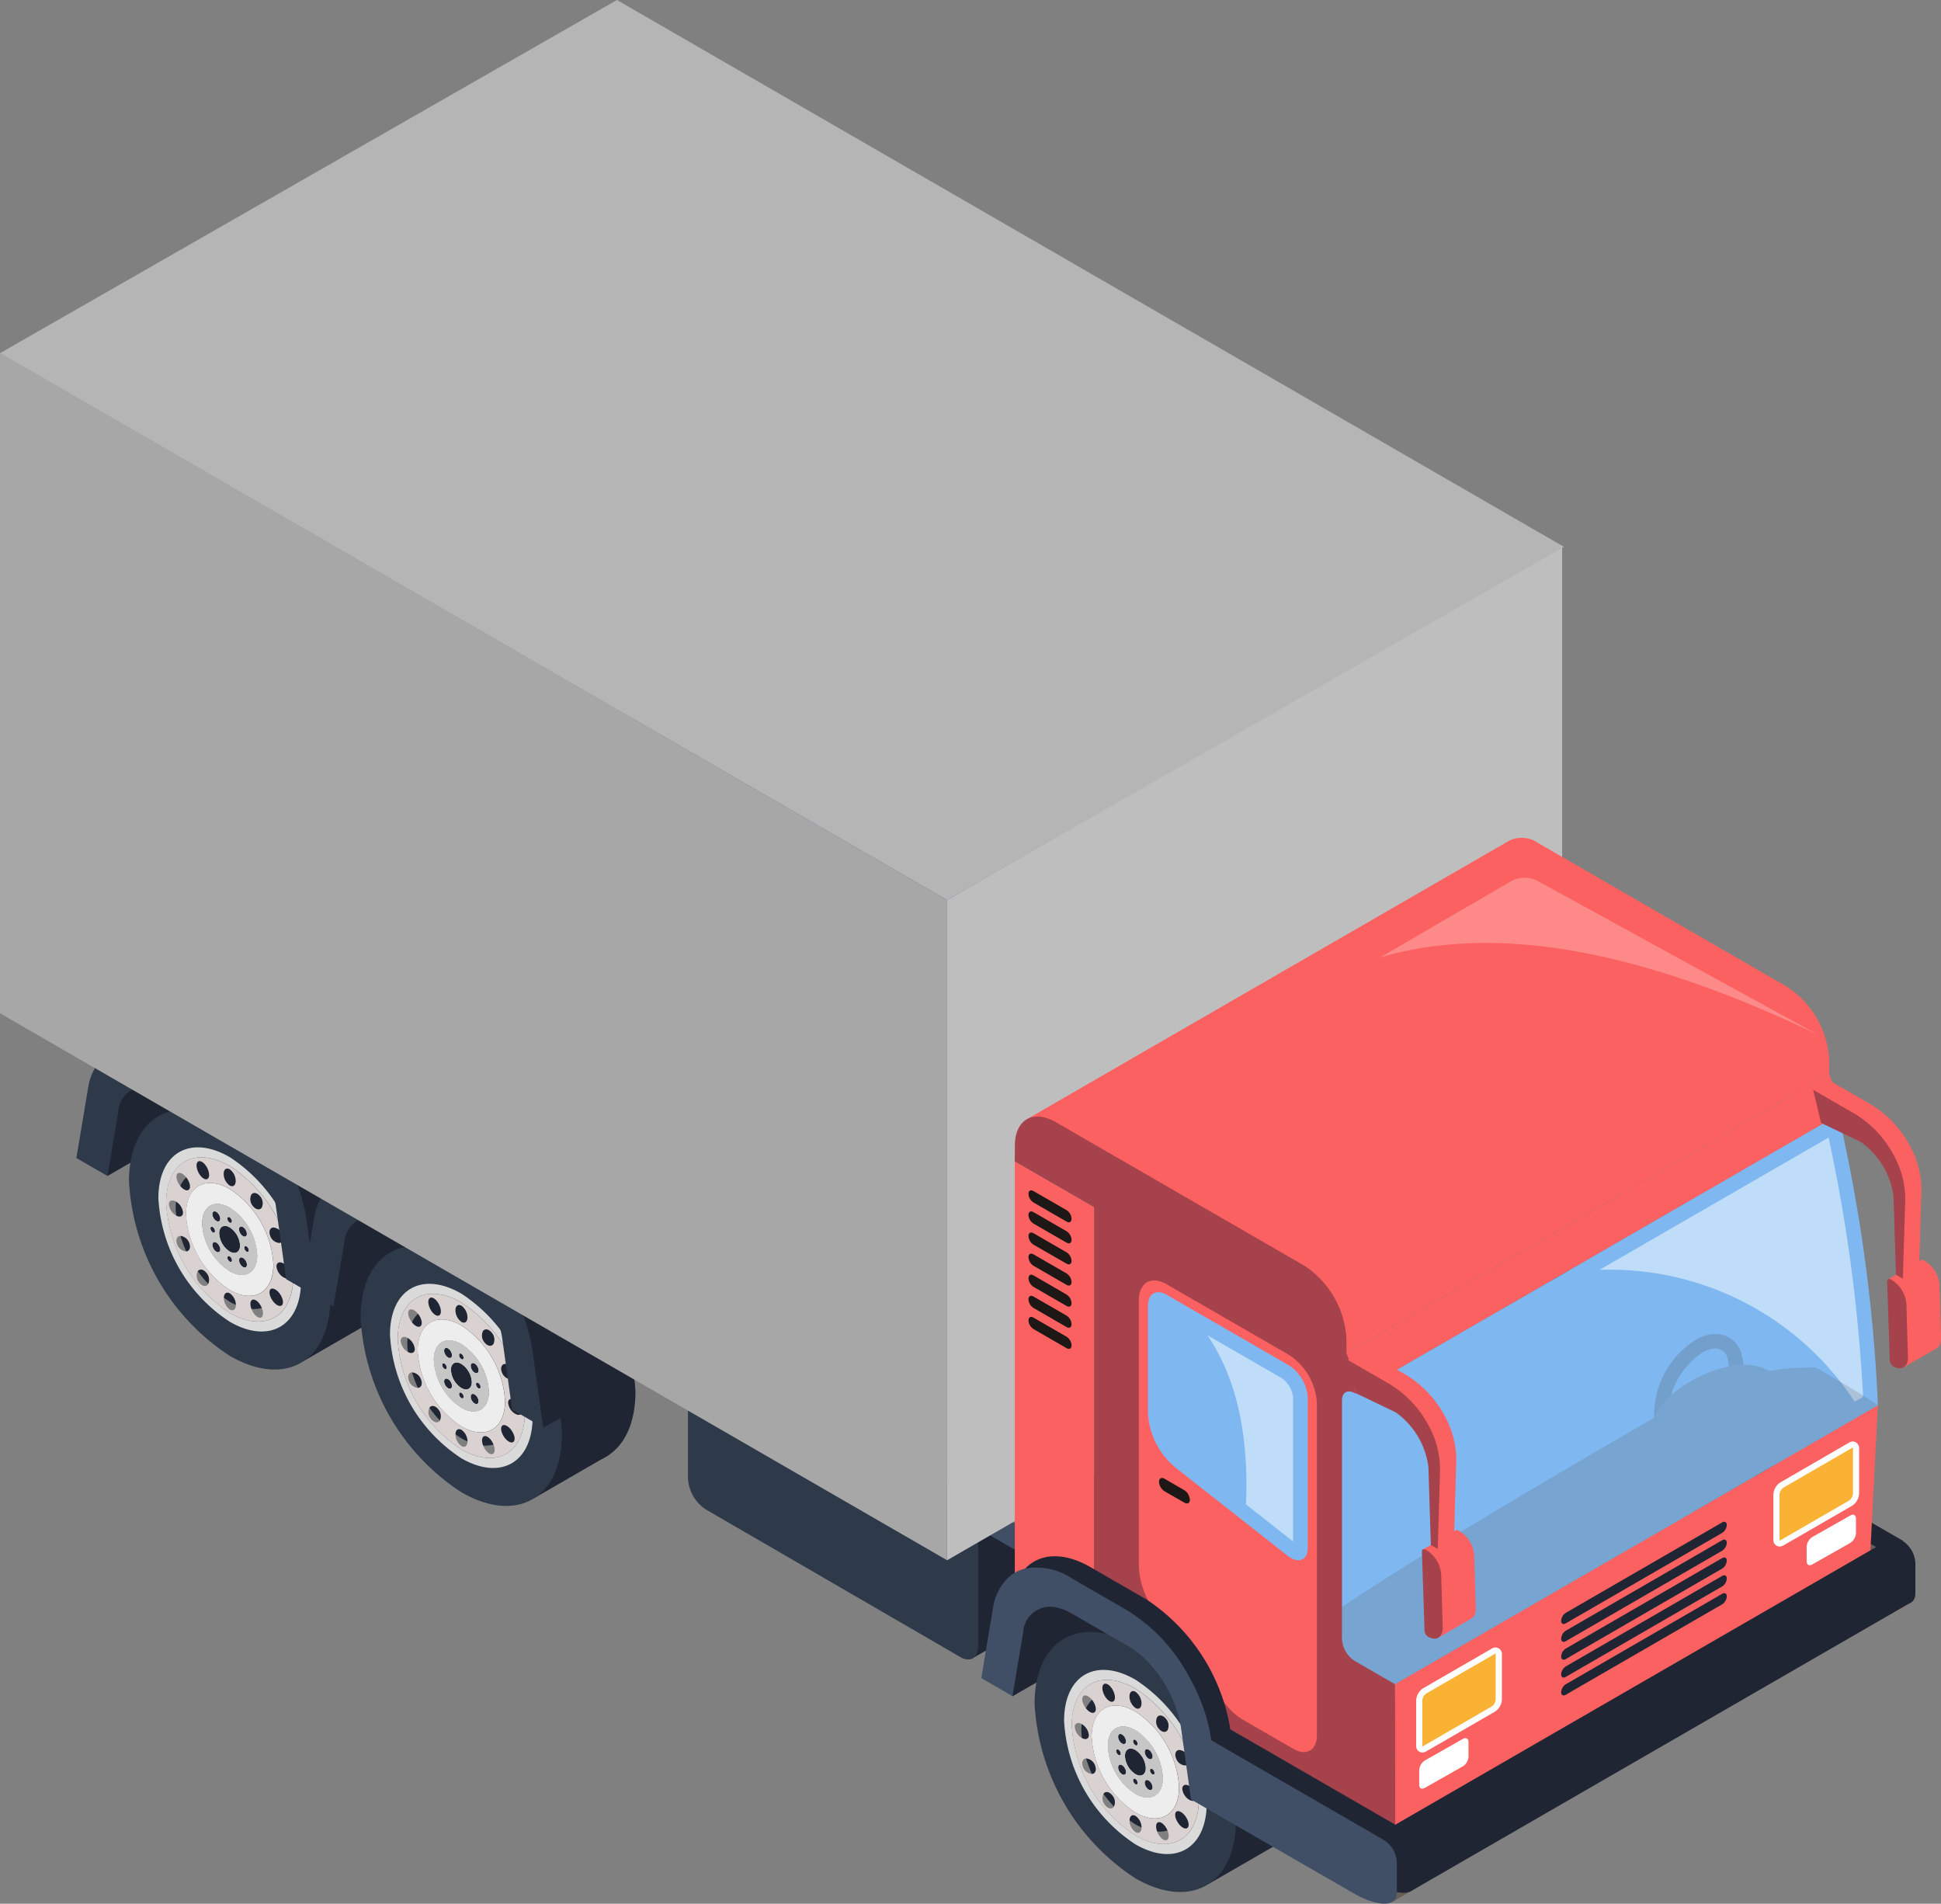 <?xml version="1.0" encoding="UTF-8"?>
<svg xmlns="http://www.w3.org/2000/svg" xmlns:xlink="http://www.w3.org/1999/xlink" width="107.895" height="105.809" viewBox="0 0 107.895 105.809">
  <rect x="0" y="0" width="107.895" height="105.809" fill="#808080" stroke="none"/>
  <defs>
    <clipPath id="clip-path">
      <rect id="Rectangle_1379" data-name="Rectangle 1379" width="14.655" height="14.68" fill="none"></rect>
    </clipPath>
    <clipPath id="clip-path-2">
      <rect id="Rectangle_1380" data-name="Rectangle 1380" width="4.76" height="11.456" fill="none"></rect>
    </clipPath>
    <clipPath id="clip-path-3">
      <rect id="Rectangle_1382" data-name="Rectangle 1382" width="29.787" height="19.457" fill="none"></rect>
    </clipPath>
    <clipPath id="clip-path-4">
      <rect id="Rectangle_1383" data-name="Rectangle 1383" width="24.399" height="8.755" fill="none"></rect>
    </clipPath>
  </defs>
  <g id="business-icon4" transform="translate(-340 -1465.952)">
    <path id="Path_7723" data-name="Path 7723" d="M46.957,85.9,28.58,75.349v4.285L44.2,88.594Z" transform="translate(336.512 1456.756)" fill="#202533"></path>
    <path id="Path_7724" data-name="Path 7724" d="M65.314,101.085l-3.9,2.251L59.425,92.861l5.888-.879Z" transform="translate(332.747 1454.726)" fill="#202533"></path>
    <path id="Path_7725" data-name="Path 7725" d="M58.694,102.589l-14.139-8.2a2.2,2.2,0,0,1-.995-1.723V86.687c0-.634.446-.891.995-.574l14.139,8.2a2.2,2.2,0,0,1,.995,1.723v5.981c0,.634-.445.891-.995.574" transform="translate(334.683 1455.458)" fill="#2e394a"></path>
    <path id="Path_7726" data-name="Path 7726" d="M14.237,66.921,11.845,70.57,6.72,73.529l-.608-4.861Z" transform="translate(339.254 1457.784)" fill="#202533"></path>
    <rect id="Rectangle_1375" data-name="Rectangle 1375" width="4.76" height="15.822" transform="matrix(0.866, -0.5, 0.5, 0.866, 348.939, 1527.912)" fill="#202533"></rect>
    <path id="Path_7727" data-name="Path 7727" d="M12.821,71.547a12.369,12.369,0,0,0,5.6,9.69c3.091,1.781,5.593.331,5.592-3.24a12.371,12.371,0,0,0-5.6-9.689c-3.091-1.781-5.6-.331-5.593,3.239" transform="translate(338.435 1457.708)" fill="#202533"></path>
    <path id="Path_7728" data-name="Path 7728" d="M17.123,79.656a6.623,6.623,0,0,0-3-5.19c-1.656-.955-3-.18-3,1.73a6.624,6.624,0,0,0,3,5.191c1.655.955,3,.18,3-1.731" transform="translate(338.642 1456.913)" fill="#202533"></path>
    <path id="Path_7729" data-name="Path 7729" d="M19.361,80.684A12.369,12.369,0,0,0,13.761,71c-3.09-1.781-5.6-.331-5.593,3.239a12.373,12.373,0,0,0,5.6,9.69c3.091,1.781,5.594.33,5.592-3.24m-2.151-1.24c0,2.2-1.54,3.091-3.442,1.995a7.613,7.613,0,0,1-3.449-5.966c0-2.2,1.539-3.09,3.442-1.994a7.616,7.616,0,0,1,3.448,5.965" transform="translate(339.003 1457.38)" fill="#2e394a"></path>
    <path id="Path_7730" data-name="Path 7730" d="M17.955,80.037a8.757,8.757,0,0,0-3.967-6.863c-2.189-1.262-3.961-.234-3.96,2.293A8.76,8.76,0,0,0,14,82.33c2.187,1.262,3.961.234,3.959-2.293m-.429-.248c0,2.255-1.579,3.172-3.53,2.047a7.815,7.815,0,0,1-3.538-6.122c0-2.255,1.579-3.17,3.531-2.044a7.809,7.809,0,0,1,3.537,6.118" transform="translate(338.776 1457.087)" fill="#dadada"></path>
    <path id="Path_7731" data-name="Path 7731" d="M16.635,79.428A5.373,5.373,0,0,0,14.2,75.221c-1.342-.773-2.429-.144-2.428,1.407a5.369,5.369,0,0,0,2.431,4.205c1.342.773,2.428.144,2.428-1.406m-.9-.521c0,.975-.683,1.37-1.527.884a3.375,3.375,0,0,1-1.529-2.643c0-.975.683-1.37,1.526-.885a3.378,3.378,0,0,1,1.529,2.644" transform="translate(338.563 1456.812)" fill="#ededed"></path>
    <path id="Path_7732" data-name="Path 7732" d="M15.858,79.07a3.376,3.376,0,0,0-1.529-2.644c-.843-.486-1.525-.09-1.525.885a3.372,3.372,0,0,0,1.529,2.643c.844.486,1.527.092,1.526-.883m-.942.132c.085-.048.223.031.308.177s.085.308,0,.357-.223-.031-.308-.177-.085-.307,0-.357m-.712,0c0-.081.057-.114.127-.074a.283.283,0,0,1,.127.219c0,.082-.057.115-.127.074A.28.28,0,0,1,14.2,79.2m-.766-.85c.085-.049.223.03.309.177s.086.307,0,.357-.223-.03-.309-.178-.085-.307,0-.356m-.046-.85a.283.283,0,0,1,.127.222c0,.08-.057.113-.127.073a.286.286,0,0,1-.127-.22c0-.082.058-.114.127-.075m.354-.323c-.086.048-.224-.031-.309-.178s-.085-.306,0-.356.223.03.309.178.084.307,0,.356m.711,0c0,.081-.056.115-.127.075a.285.285,0,0,1-.126-.221c0-.081.057-.114.126-.074a.28.28,0,0,1,.127.22m.454,1.346c0,.37-.259.52-.579.335a1.285,1.285,0,0,1-.581-1.005c0-.369.259-.52.58-.335a1.281,1.281,0,0,1,.58,1m.313-.5c-.085.05-.224-.03-.308-.176s-.086-.307,0-.356.223.029.309.178.085.306,0,.355m.173.775c0,.081-.056.114-.127.075a.283.283,0,0,1-.127-.221c0-.082.057-.114.127-.073a.28.28,0,0,1,.127.219" transform="translate(338.437 1456.65)" fill="#dad1d1"></path>
    <path id="Path_7733" data-name="Path 7733" d="M15.858,79.07a3.376,3.376,0,0,0-1.529-2.644c-.843-.486-1.525-.09-1.525.885a3.372,3.372,0,0,0,1.529,2.643c.844.486,1.527.092,1.526-.883m-.942.132c.085-.048.223.031.308.177s.085.308,0,.357-.223-.031-.308-.177-.085-.307,0-.357m-.712,0c0-.081.057-.114.127-.074a.283.283,0,0,1,.127.219c0,.082-.057.115-.127.074A.28.28,0,0,1,14.2,79.2m-.766-.85c.085-.049.223.03.309.177s.086.307,0,.357-.223-.03-.309-.178-.085-.307,0-.356m-.046-.85a.283.283,0,0,1,.127.222c0,.08-.057.113-.127.073a.286.286,0,0,1-.127-.22c0-.082.058-.114.127-.075m.354-.323c-.086.048-.224-.031-.309-.178s-.085-.306,0-.356.223.03.309.178.084.307,0,.356m.711,0c0,.081-.056.115-.127.075a.285.285,0,0,1-.126-.221c0-.081.057-.114.126-.074a.28.28,0,0,1,.127.22m.454,1.346c0,.37-.259.52-.579.335a1.285,1.285,0,0,1-.581-1.005c0-.369.259-.52.58-.335a1.281,1.281,0,0,1,.58,1m.313-.5c-.085.05-.224-.03-.308-.176s-.086-.307,0-.356.223.029.309.178.085.306,0,.355m.173.775c0,.081-.056.114-.127.075a.283.283,0,0,1-.127-.221c0-.082.057-.114.127-.073a.28.28,0,0,1,.127.219" transform="translate(338.437 1456.65)" fill="#c6c6c6"></path>
    <path id="Path_7734" data-name="Path 7734" d="M17.585,79.865a7.809,7.809,0,0,0-3.537-6.118c-1.953-1.126-3.532-.211-3.531,2.044a7.817,7.817,0,0,0,3.538,6.122c1.952,1.124,3.533.208,3.53-2.047m-1.287.757c.093-.132.32-.049.507.183s.262.526.17.658-.318.049-.5-.183-.264-.527-.173-.658m-2.245.013a5.369,5.369,0,0,1-2.431-4.206c0-1.55,1.085-2.18,2.428-1.406a5.372,5.372,0,0,1,2.431,4.206c0,1.55-1.086,2.179-2.428,1.406m1.3.536c.161-.013.377.2.486.478s.066.514-.093.529-.378-.2-.486-.478-.066-.514.093-.529m-1.63-.087c0-.25.15-.365.334-.259a.8.8,0,0,1,.334.644c0,.249-.149.363-.333.258a.809.809,0,0,1-.335-.644M12.273,79.6c.107-.155.323-.118.484.082a.578.578,0,0,1,.094.637c-.107.154-.324.118-.485-.082a.578.578,0,0,1-.093-.637M11.3,77.633a.581.581,0,0,1,.506.4c.093.239.017.446-.17.463a.582.582,0,0,1-.506-.4c-.092-.239-.016-.445.17-.462m-.234-1.91a.811.811,0,0,1,.392.612c0,.212-.176.284-.392.16a.806.806,0,0,1-.392-.611c0-.212.176-.284.391-.161m.737-.687c-.091.131-.318.05-.5-.182s-.264-.528-.173-.66.32-.049.507.183.263.527.17.658m.949-.55c-.159.015-.377-.2-.484-.478s-.068-.515.093-.529.376.2.484.478.068.514-.093.529m1.631.088c0,.248-.149.364-.334.257a.806.806,0,0,1-.335-.643c0-.25.149-.365.334-.258a.805.805,0,0,1,.334.644m1.448,1.489c-.108.154-.325.117-.485-.082a.583.583,0,0,1-.095-.639c.107-.154.325-.116.485.083a.581.581,0,0,1,.095.638m.971,1.963a.582.582,0,0,1-.5-.4c-.093-.238-.016-.444.17-.461a.583.583,0,0,1,.507.4c.091.238.015.444-.172.462m.625,1.749c0,.212-.176.284-.391.16a.8.8,0,0,1-.391-.61c0-.214.175-.286.39-.162a.807.807,0,0,1,.392.612" transform="translate(338.716 1457.01)" fill="#dad1d1"></path>
    <path id="Path_7735" data-name="Path 7735" d="M28.548,75.18l-2.392,3.648-5.125,2.96-.608-4.86Z" transform="translate(337.507 1456.776)" fill="#202533"></path>
    <rect id="Rectangle_1376" data-name="Rectangle 1376" width="4.76" height="15.822" transform="matrix(0.866, -0.5, 0.5, 0.866, 361.813, 1535.499)" fill="#202533"></rect>
    <path id="Path_7736" data-name="Path 7736" d="M27.486,80.188a12.372,12.372,0,0,0,5.6,9.691c3.091,1.78,5.594.33,5.592-3.24a12.372,12.372,0,0,0-5.6-9.689c-3.091-1.78-5.6-.331-5.593,3.239" transform="translate(336.645 1456.653)" fill="#202533"></path>
    <path id="Path_7737" data-name="Path 7737" d="M31.788,88.3a6.622,6.622,0,0,0-3-5.19c-1.656-.955-3-.18-3,1.73a6.623,6.623,0,0,0,3,5.191c1.654.955,3,.18,3-1.731" transform="translate(336.852 1455.859)" fill="#202533"></path>
    <path id="Path_7738" data-name="Path 7738" d="M34.026,89.325a12.369,12.369,0,0,0-5.6-9.689c-3.091-1.781-5.6-.332-5.593,3.239a12.369,12.369,0,0,0,5.6,9.69c3.09,1.781,5.593.33,5.591-3.24m-2.151-1.24c0,2.2-1.54,3.091-3.442,1.995a7.613,7.613,0,0,1-3.449-5.966c0-2.2,1.539-3.09,3.442-1.994a7.616,7.616,0,0,1,3.448,5.965" transform="translate(337.213 1456.325)" fill="#2e394a"></path>
    <path id="Path_7739" data-name="Path 7739" d="M32.62,88.677a8.762,8.762,0,0,0-3.967-6.862c-2.19-1.262-3.961-.234-3.96,2.293a8.76,8.76,0,0,0,3.968,6.863c2.187,1.262,3.96.234,3.959-2.294m-.429-.248c0,2.255-1.579,3.172-3.53,2.047a7.814,7.814,0,0,1-3.538-6.122c0-2.255,1.579-3.17,3.531-2.044a7.809,7.809,0,0,1,3.537,6.118" transform="translate(336.986 1456.032)" fill="#dadada"></path>
    <path id="Path_7740" data-name="Path 7740" d="M31.3,88.069a5.371,5.371,0,0,0-2.431-4.207c-1.342-.773-2.428-.144-2.428,1.407a5.372,5.372,0,0,0,2.431,4.206c1.342.773,2.429.143,2.428-1.406m-.9-.521c0,.975-.682,1.37-1.526.884a3.373,3.373,0,0,1-1.529-2.643c0-.975.682-1.37,1.525-.885A3.378,3.378,0,0,1,30.4,87.549" transform="translate(336.773 1455.757)" fill="#ededed"></path>
    <path id="Path_7741" data-name="Path 7741" d="M30.523,87.711a3.376,3.376,0,0,0-1.529-2.644c-.843-.486-1.525-.09-1.525.885A3.375,3.375,0,0,0,29,88.595c.844.486,1.527.091,1.526-.884m-.943.132c.085-.048.224.031.308.177s.086.308,0,.358-.223-.032-.308-.178-.084-.307,0-.357m-.711,0c0-.081.057-.114.127-.074a.283.283,0,0,1,.127.219c0,.082-.057.115-.127.074a.28.28,0,0,1-.127-.219m-.766-.85c.085-.049.223.03.309.177s.086.307,0,.357-.223-.03-.309-.178-.085-.307,0-.356m-.046-.849a.282.282,0,0,1,.127.221c0,.081-.057.113-.127.073a.285.285,0,0,1-.127-.22c0-.082.058-.114.127-.074m.354-.324c-.086.048-.224-.031-.309-.178s-.085-.306,0-.356.223.03.309.179.084.306,0,.356m.711,0c0,.081-.056.115-.127.075a.283.283,0,0,1-.127-.221c0-.081.057-.114.127-.074a.28.28,0,0,1,.127.22m.454,1.346c0,.37-.259.521-.579.335a1.285,1.285,0,0,1-.581-1.005c0-.369.259-.52.58-.334a1.281,1.281,0,0,1,.58,1m.313-.5c-.085.049-.224-.031-.308-.177s-.086-.307,0-.356.223.029.309.178.085.306,0,.356m.173.774c0,.081-.056.114-.127.075a.283.283,0,0,1-.127-.221c0-.082.057-.114.127-.073a.28.28,0,0,1,.127.219" transform="translate(336.647 1455.595)" fill="#dad1d1"></path>
    <path id="Path_7742" data-name="Path 7742" d="M30.523,87.711a3.376,3.376,0,0,0-1.529-2.644c-.843-.486-1.525-.09-1.525.885A3.375,3.375,0,0,0,29,88.595c.844.486,1.527.091,1.526-.884m-.943.132c.085-.048.224.031.308.177s.086.308,0,.358-.223-.032-.308-.178-.084-.307,0-.357m-.711,0c0-.081.057-.114.127-.074a.283.283,0,0,1,.127.219c0,.082-.057.115-.127.074a.28.28,0,0,1-.127-.219m-.766-.85c.085-.049.223.03.309.177s.086.307,0,.357-.223-.03-.309-.178-.085-.307,0-.356m-.046-.849a.282.282,0,0,1,.127.221c0,.081-.057.113-.127.073a.285.285,0,0,1-.127-.22c0-.082.058-.114.127-.074m.354-.324c-.086.048-.224-.031-.309-.178s-.085-.306,0-.356.223.03.309.179.084.306,0,.356m.711,0c0,.081-.056.115-.127.075a.283.283,0,0,1-.127-.221c0-.081.057-.114.127-.074a.28.28,0,0,1,.127.22m.454,1.346c0,.37-.259.521-.579.335a1.285,1.285,0,0,1-.581-1.005c0-.369.259-.52.58-.334a1.281,1.281,0,0,1,.58,1m.313-.5c-.085.049-.224-.031-.308-.177s-.086-.307,0-.356.223.029.309.178.085.306,0,.356m.173.774c0,.081-.056.114-.127.075a.283.283,0,0,1-.127-.221c0-.082.057-.114.127-.073a.28.28,0,0,1,.127.219" transform="translate(336.647 1455.595)" fill="#c6c6c6"></path>
    <path id="Path_7743" data-name="Path 7743" d="M32.25,88.506a7.809,7.809,0,0,0-3.537-6.118c-1.953-1.126-3.532-.211-3.531,2.044a7.814,7.814,0,0,0,3.538,6.122c1.952,1.124,3.532.208,3.53-2.047m-1.287.757c.093-.132.32-.049.507.183s.263.526.171.658-.318.049-.5-.183-.264-.527-.173-.658m-2.245.013a5.369,5.369,0,0,1-2.431-4.206c0-1.55,1.085-2.18,2.427-1.406a5.368,5.368,0,0,1,2.432,4.206c0,1.55-1.086,2.18-2.428,1.406m1.3.536c.161-.013.377.2.486.478s.065.514-.093.529-.378-.2-.486-.478-.066-.514.093-.529m-1.63-.087c0-.25.15-.365.334-.259a.8.8,0,0,1,.334.644c0,.249-.149.363-.333.258a.805.805,0,0,1-.335-.644m-1.447-1.489c.107-.155.323-.118.483.082a.577.577,0,0,1,.095.637c-.108.154-.324.118-.485-.082a.578.578,0,0,1-.093-.637m-.973-1.963a.578.578,0,0,1,.506.4c.093.238.016.445-.17.462a.582.582,0,0,1-.506-.4c-.092-.239-.016-.445.17-.462m-.234-1.91a.811.811,0,0,1,.392.612c0,.212-.176.284-.392.16a.806.806,0,0,1-.392-.611c0-.212.176-.284.391-.161m.737-.687c-.091.131-.318.05-.5-.182s-.264-.528-.173-.66.319-.049.507.183.263.527.17.658m.949-.55c-.159.015-.377-.2-.484-.478s-.068-.515.093-.53.376.2.484.478.068.514-.093.529m1.631.088c0,.248-.149.364-.334.257a.808.808,0,0,1-.334-.643c0-.25.149-.365.334-.258a.807.807,0,0,1,.334.644M30.5,84.7c-.107.154-.325.117-.485-.082a.583.583,0,0,1-.095-.639c.107-.154.325-.116.485.083a.582.582,0,0,1,.095.638m.971,1.963a.582.582,0,0,1-.5-.4c-.093-.238-.016-.444.17-.461a.583.583,0,0,1,.507.4c.091.238.015.444-.172.462m.625,1.749c0,.212-.176.284-.391.16a.8.8,0,0,1-.391-.61c0-.214.175-.285.39-.162a.809.809,0,0,1,.392.612" transform="translate(336.926 1455.955)" fill="#dad1d1"></path>
    <path id="Path_7744" data-name="Path 7744" d="M23.457,76.187l-.788-.457a2.765,2.765,0,0,0-.951-.351,1.492,1.492,0,0,0-1.752,1.413l-.387,2.336-.009.048-1.1.637q-.2-1.268-.5-2.426c-1.531-5.83-5.145-9.628-11.127-11.118l5.223-3.014c5.043,1.241,8.86,4.439,10.792,10.621a23.364,23.364,0,0,1,.6,2.311" transform="translate(339.165 1458.232)" fill="#202533"></path>
    <path id="Path_7745" data-name="Path 7745" d="M18.222,80.182l-1.729-1-.2-1.435-.353-2.513c-.012-.078-.02-.141-.03-.2a7.016,7.016,0,0,0-1.924-3.6,5.159,5.159,0,0,0-1.01-.779l-3.117-1.8a2.779,2.779,0,0,0-.952-.353,1.488,1.488,0,0,0-1.749,1.414l-.391,2.335-.2,1.2-1.734-1,.236-1.391.02-.126s.391-2.333.391-2.333a3.055,3.055,0,0,1,.754-1.649c.812-.853,2.145-.924,3.627-.069l3.117,1.8a10.036,10.036,0,0,1,3.756,4.331,9.867,9.867,0,0,1,.874,2.758l.385,2.752Z" transform="translate(339.411 1457.863)" fill="#2e394a"></path>
    <path id="Path_7746" data-name="Path 7746" d="M26.375,71.513c5.8,1.431,13.709,3.552,15.265,11.716l-8.86,4.842c-1.113-7.208-4.852-11.857-11.627-13.542Z" transform="translate(337.418 1457.224)" fill="#202533"></path>
    <path id="Path_7747" data-name="Path 7747" d="M32.533,88.442l-1.728-1-.2-1.434-.35-2.515c-.012-.077-.021-.139-.033-.2a6.982,6.982,0,0,0-1.924-3.6,5.147,5.147,0,0,0-1.007-.78l-2.328-1.343-.788-.457a2.766,2.766,0,0,0-.953-.351,1.49,1.49,0,0,0-1.751,1.413L21.079,80.5l-.008.048-.2,1.156-.9-.519c-.005,0-.834-.482-.834-.482l.238-1.388.02-.126s.074-.429.074-.429l.317-1.907a3.045,3.045,0,0,1,.752-1.645c.812-.853,2.147-.927,3.63-.069l.187.111,2.929,1.686a10.691,10.691,0,0,1,4.629,7.093L32.3,86.78Z" transform="translate(337.664 1456.855)" fill="#2e394a"></path>
    <path id="Path_7748" data-name="Path 7748" d="M71.883,100.873,7.676,63.63v1.457L71.883,102.33l32.993-19.072-1.258-.73Z" transform="translate(339.063 1458.186)" fill="#404e66"></path>
    <path id="Path_7749" data-name="Path 7749" d="M7.676,60.98,71.883,98.223l31.735-18.346,1.258-.727L40.689,41.919Z" transform="translate(339.063 1460.836)" fill="#637487"></path>
    <path id="Path_7750" data-name="Path 7750" d="M59.965,54.237V90.929L94.154,71.188V34.5Z" transform="translate(332.681 1461.742)" fill="#bebebe"></path>
    <path id="Path_7751" data-name="Path 7751" d="M0,22.353V59.045l52.646,30.4V52.755Z" transform="translate(340 1463.224)" fill="#a7a7a7"></path>
    <path id="Path_7752" data-name="Path 7752" d="M34.293,0,86.938,30.394,52.648,50.022,0,19.629Z" transform="translate(340 1465.952)" fill="#b5b5b5"></path>
    <path id="Path_7753" data-name="Path 7753" d="M71.531,99.863l-2.392,3.649-5.126,2.96-.608-4.86Z" transform="translate(332.261 1453.764)" fill="#202533"></path>
    <rect id="Rectangle_1377" data-name="Rectangle 1377" width="4.759" height="15.822" transform="matrix(0.866, -0.5, 0.5, 0.866, 399.281, 1556.955)" fill="#202533"></rect>
    <path id="Path_7754" data-name="Path 7754" d="M70.162,104.629a12.372,12.372,0,0,0,5.6,9.691c3.09,1.78,5.593.33,5.592-3.241a12.372,12.372,0,0,0-5.6-9.689c-3.091-1.78-5.6-.331-5.593,3.239" transform="translate(331.436 1453.67)" fill="#202533"></path>
    <path id="Path_7755" data-name="Path 7755" d="M74.464,112.737a6.623,6.623,0,0,0-3-5.19c-1.656-.955-3-.18-3,1.73a6.624,6.624,0,0,0,3,5.191c1.655.955,3,.18,3-1.731" transform="translate(331.643 1452.876)" fill="#202533"></path>
    <path id="Path_7756" data-name="Path 7756" d="M76.7,113.765a12.369,12.369,0,0,0-5.6-9.689c-3.091-1.781-5.6-.331-5.593,3.239a12.369,12.369,0,0,0,5.6,9.69c3.09,1.781,5.593.331,5.591-3.24m-2.151-1.24c0,2.2-1.54,3.092-3.442,1.995a7.613,7.613,0,0,1-3.449-5.966c0-2.2,1.539-3.09,3.442-1.994a7.618,7.618,0,0,1,3.448,5.965" transform="translate(332.004 1453.342)" fill="#2e394a"></path>
    <path id="Path_7757" data-name="Path 7757" d="M75.3,113.117a8.759,8.759,0,0,0-3.967-6.862c-2.189-1.262-3.961-.234-3.96,2.293a8.761,8.761,0,0,0,3.968,6.864c2.187,1.261,3.96.234,3.959-2.295m-.429-.248c0,2.255-1.579,3.172-3.53,2.047a7.814,7.814,0,0,1-3.538-6.122c0-2.254,1.579-3.17,3.531-2.044a7.809,7.809,0,0,1,3.537,6.118" transform="translate(331.777 1453.049)" fill="#dadada"></path>
    <path id="Path_7758" data-name="Path 7758" d="M73.975,112.509a5.369,5.369,0,0,0-2.431-4.207c-1.341-.773-2.428-.144-2.427,1.407a5.372,5.372,0,0,0,2.431,4.206c1.341.773,2.428.143,2.427-1.406m-.9-.521c0,.975-.683,1.37-1.527.884a3.375,3.375,0,0,1-1.529-2.643c0-.974.683-1.37,1.526-.885a3.378,3.378,0,0,1,1.529,2.644" transform="translate(331.564 1452.774)" fill="#ededed"></path>
    <path id="Path_7759" data-name="Path 7759" d="M73.2,112.151a3.376,3.376,0,0,0-1.529-2.644c-.843-.486-1.525-.09-1.525.885a3.372,3.372,0,0,0,1.529,2.643c.844.486,1.527.092,1.526-.883m-.943.132c.085-.048.223.031.308.177s.086.308,0,.357-.223-.031-.308-.177-.084-.307,0-.357m-.711,0c0-.081.057-.114.127-.074a.283.283,0,0,1,.127.219c0,.083-.057.115-.127.074a.28.28,0,0,1-.127-.219m-.766-.85c.085-.049.223.03.309.177s.086.307,0,.357-.223-.03-.309-.178-.085-.307,0-.356m-.046-.85a.285.285,0,0,1,.127.222c0,.081-.057.113-.127.073a.286.286,0,0,1-.127-.22c0-.082.058-.114.127-.075m.354-.323c-.086.048-.224-.031-.31-.178s-.084-.306,0-.356.224.03.31.179.084.306,0,.356m.711,0c0,.081-.056.115-.127.075a.282.282,0,0,1-.126-.221c0-.081.056-.114.126-.074a.28.28,0,0,1,.127.22m.454,1.346c0,.37-.259.52-.579.335a1.285,1.285,0,0,1-.581-1.005c0-.369.259-.52.58-.335a1.281,1.281,0,0,1,.58,1m.313-.5c-.085.05-.224-.03-.308-.176s-.086-.307,0-.356.223.029.309.178.085.306,0,.355m.173.775c0,.081-.056.114-.127.075a.283.283,0,0,1-.127-.221c0-.082.057-.114.127-.073a.28.28,0,0,1,.127.219" transform="translate(331.438 1452.612)" fill="#dad1d1"></path>
    <path id="Path_7760" data-name="Path 7760" d="M73.2,112.151a3.376,3.376,0,0,0-1.529-2.644c-.843-.486-1.525-.09-1.525.885a3.372,3.372,0,0,0,1.529,2.643c.844.486,1.527.092,1.526-.883m-.943.132c.085-.048.223.031.308.177s.086.308,0,.357-.223-.031-.308-.177-.084-.307,0-.357m-.711,0c0-.081.057-.114.127-.074a.283.283,0,0,1,.127.219c0,.083-.057.115-.127.074a.28.28,0,0,1-.127-.219m-.766-.85c.085-.049.223.03.309.177s.086.307,0,.357-.223-.03-.309-.178-.085-.307,0-.356m-.046-.85a.285.285,0,0,1,.127.222c0,.081-.057.113-.127.073a.286.286,0,0,1-.127-.22c0-.082.058-.114.127-.075m.354-.323c-.086.048-.224-.031-.31-.178s-.084-.306,0-.356.224.03.31.179.084.306,0,.356m.711,0c0,.081-.056.115-.127.075a.282.282,0,0,1-.126-.221c0-.081.056-.114.126-.074a.28.28,0,0,1,.127.22m.454,1.346c0,.37-.259.52-.579.335a1.285,1.285,0,0,1-.581-1.005c0-.369.259-.52.58-.335a1.281,1.281,0,0,1,.58,1m.313-.5c-.085.05-.224-.03-.308-.176s-.086-.307,0-.356.223.029.309.178.085.306,0,.355m.173.775c0,.081-.056.114-.127.075a.283.283,0,0,1-.127-.221c0-.082.057-.114.127-.073a.28.28,0,0,1,.127.219" transform="translate(331.438 1452.612)" fill="#c6c6c6"></path>
    <path id="Path_7761" data-name="Path 7761" d="M74.926,112.947a7.811,7.811,0,0,0-3.537-6.119c-1.953-1.126-3.532-.21-3.531,2.045a7.815,7.815,0,0,0,3.538,6.122c1.951,1.124,3.532.208,3.53-2.047m-1.287.757c.093-.132.32-.049.507.183s.263.526.171.657-.318.05-.5-.182-.264-.527-.173-.658m-2.245.013a5.369,5.369,0,0,1-2.431-4.206c0-1.55,1.085-2.18,2.427-1.406a5.367,5.367,0,0,1,2.431,4.206c0,1.55-1.085,2.179-2.427,1.406m1.3.536c.161-.013.377.2.486.478s.065.514-.093.529-.378-.2-.485-.478-.066-.514.093-.529m-1.63-.087c0-.25.149-.365.334-.259a.8.8,0,0,1,.334.644c0,.248-.149.363-.333.258a.809.809,0,0,1-.335-.644m-1.447-1.489c.107-.155.323-.118.483.082a.579.579,0,0,1,.095.637c-.108.154-.324.118-.485-.082a.578.578,0,0,1-.093-.637m-.973-1.963a.579.579,0,0,1,.506.4c.093.238.016.445-.17.462a.582.582,0,0,1-.506-.4c-.092-.239-.017-.445.17-.462m-.234-1.91a.811.811,0,0,1,.392.612c0,.212-.176.284-.392.16a.806.806,0,0,1-.392-.612c0-.212.176-.283.391-.16m.737-.687c-.091.131-.318.05-.5-.182s-.264-.528-.173-.66.319-.049.507.183.263.527.17.658m.949-.55c-.16.014-.377-.2-.484-.478s-.068-.515.093-.53.376.2.484.478.068.514-.093.529m1.631.088c0,.248-.149.364-.335.257a.808.808,0,0,1-.334-.644c0-.249.149-.364.334-.257a.807.807,0,0,1,.335.644m1.448,1.489c-.108.154-.325.118-.485-.082a.583.583,0,0,1-.095-.639c.107-.154.325-.116.485.083a.581.581,0,0,1,.095.638m.971,1.962a.58.58,0,0,1-.5-.4c-.093-.238-.016-.444.17-.462a.585.585,0,0,1,.507.4c.091.238.015.444-.172.461m.625,1.75c0,.212-.176.284-.391.16a.8.8,0,0,1-.391-.61c0-.214.175-.286.39-.162a.807.807,0,0,1,.392.612" transform="translate(331.718 1452.972)" fill="#dad1d1"></path>
    <rect id="Rectangle_1378" data-name="Rectangle 1378" width="1.224" height="0.786" transform="translate(444.803 1554.929) rotate(-29.975)" fill="#e75c5b"></rect>
    <path id="Path_7762" data-name="Path 7762" d="M117.359,95.425l-9.608-5.547-.017-.121A9.9,9.9,0,0,0,106.862,87a10.037,10.037,0,0,0-3.757-4.331l-3.117-1.8c-1.482-.855-2.814-.784-3.627.069a3.048,3.048,0,0,0-.753,1.648l-.391,2.33s-.02.129-.02.129l-.236,1.391.685,1.606,1.048-.6.2-1.2.392-2.336a1.487,1.487,0,0,1,1.748-1.413,2.767,2.767,0,0,1,.952.353l3.117,1.8a5.161,5.161,0,0,1,1.011.78,7.015,7.015,0,0,1,1.924,3.6c.011.061.018.125.031.2l.352,2.513.2,1.435,1.728,1,7.269,4.2c1.2.694,2.442.9,2.442-.011v-1.7a1.56,1.56,0,0,0-.706-1.223" transform="translate(328.41 1456.156)" fill="#202533"></path>
    <path id="Path_7763" data-name="Path 7763" d="M116.165,96.114l-9.608-5.547-.017-.121a9.894,9.894,0,0,0-.873-2.758,10.037,10.037,0,0,0-3.757-4.331l-3.116-1.8c-1.483-.855-2.816-.784-3.628.069a3.054,3.054,0,0,0-.753,1.648l-.391,2.33-.02.129-.236,1.391,1.733,1,.2-1.2.392-2.336a1.487,1.487,0,0,1,1.748-1.413,2.759,2.759,0,0,1,.953.353l3.116,1.8a5.19,5.19,0,0,1,1.011.779,7.021,7.021,0,0,1,1.924,3.6c.011.061.018.125.031.2l.352,2.514.2,1.435,1.728,1,7.269,4.2c1.2.694,2.442.9,2.442-.011v-1.7a1.56,1.56,0,0,0-.706-1.223" transform="translate(328.555 1456.072)" fill="#695d59"></path>
    <path id="Path_7764" data-name="Path 7764" d="M115.083,88.96l-.6,11.691-26.842,15.5.6-11.69Z" transform="translate(329.303 1455.094)" fill="#fc6161"></path>
    <path id="Path_7765" data-name="Path 7765" d="M65.09,68.641,91.862,53.184a1.608,1.608,0,0,1,1.609.16l13.8,7.969a5.191,5.191,0,0,1,2.354,4.076l0,.779-26.842,15.5Z" transform="translate(332.055 1459.479)" fill="#fc6161"></path>
    <path id="Path_7766" data-name="Path 7766" d="M84.565,83.837,111.995,68a4.977,4.977,0,0,1,.355,1.17l.167,1.09-26.841,15.5Z" transform="translate(329.678 1457.653)" fill="#fc6161"></path>
    <path id="Path_7767" data-name="Path 7767" d="M85.4,111.408l-.008-7.961a40.079,40.079,0,0,0-.489-6.056L83.027,85.222a5.176,5.176,0,0,0-2.263-3.462l-14.2-8.2c-1.274-.735-2.307-1.753-2.307-.283V73.4l4.4,2.538V98.592l2.614,1.509a7.889,7.889,0,0,1,3.465,5.358l.57,4.057,7.794,4.5c1.274.736,2.31.138,2.307-1.338Z" transform="translate(332.158 1457.1)" fill="#a5424b"></path>
    <path id="Path_7768" data-name="Path 7768" d="M68.652,97.921V76.065l-4.4-2.539V97.921Z" transform="translate(332.158 1456.978)" fill="#fc6161"></path>
    <path id="Path_7769" data-name="Path 7769" d="M80.33,78.964l-13.8-7.969c-1.255-.725-2.274-.138-2.274,1.313v.871l18.431,10.64V83.04a5.2,5.2,0,0,0-2.354-4.076" transform="translate(332.158 1457.325)" fill="#a5424b"></path>
    <path id="Path_7770" data-name="Path 7770" d="M114.758,86.718l-26.843,15.5-2.246-1.294a1.559,1.559,0,0,1-.7-1.221V86.453c0-.45.314-.633.706-.409l.049.029s26.844-15.5,26.844-15.5a89.312,89.312,0,0,1,2.192,16.141" transform="translate(329.629 1457.338)" fill="#7fb8f0"></path>
    <g id="Group_2456" data-name="Group 2456" transform="translate(428.91 1529.177)" opacity="0.5">
      <g id="Group_2455" data-name="Group 2455" transform="translate(0 0)">
        <g id="Group_2454" data-name="Group 2454" clip-path="url(#clip-path)">
          <path id="Path_7771" data-name="Path 7771" d="M115.457,86.694l.469-.27a90.281,90.281,0,0,0-1.917-14.41l-12.737,7.354a16.278,16.278,0,0,1,14.186,7.326" transform="translate(-101.271 -72.014)" fill="#fff"></path>
        </g>
      </g>
    </g>
    <path id="Path_7772" data-name="Path 7772" d="M76.437,103.777a3.663,3.663,0,0,0,1.41,1.672l2.846,1.643c.724.419,1.311.08,1.311-.757V87.878A3.42,3.42,0,0,0,80.456,85.2l-6.8-3.926c-.855-.494-1.549-.094-1.549.894v14.82a4.522,4.522,0,0,0,1.588,3.191,9.823,9.823,0,0,1,2.743,3.6" transform="translate(331.199 1456.059)" fill="#fc6161"></path>
    <path id="Path_7773" data-name="Path 7773" d="M80.456,96.46l-6.224-4.894a4.22,4.22,0,0,1-1.548-3.032V82.547c0-.664.466-.932,1.041-.6l6.8,3.926a2.3,2.3,0,0,1,1.04,1.8v8.355c0,.68-.532.886-1.111.43" transform="translate(331.129 1455.968)" fill="#7fb8f0"></path>
    <g id="Group_2459" data-name="Group 2459" transform="translate(407.119 1540.165)" opacity="0.5">
      <g id="Group_2458" data-name="Group 2458" transform="translate(0 0)">
        <g id="Group_2457" data-name="Group 2457" clip-path="url(#clip-path-2)">
          <path id="Path_7774" data-name="Path 7774" d="M81.21,88.008a1.492,1.492,0,0,0-.632-1.095L76.45,84.53c1.763,2.593,2.294,5.954,2.14,9.4l2.62,2.061Z" transform="translate(-76.45 -84.53)" fill="#fff"></path>
        </g>
      </g>
    </g>
    <path id="Path_7775" data-name="Path 7775" d="M75.1,94.765c0,.192-.135.27-.3.174L73.684,94.3a.666.666,0,0,1-.3-.522c0-.191.134-.27.3-.174l1.111.642a.666.666,0,0,1,.3.521" transform="translate(331.043 1454.533)" fill="#1d1715"></path>
    <path id="Path_7776" data-name="Path 7776" d="M67.513,76.934c0,.176-.123.247-.275.159l-1.844-1.064a.608.608,0,0,1-.275-.477c0-.175.123-.246.275-.159l1.844,1.065a.607.607,0,0,1,.275.476" transform="translate(332.052 1456.755)" fill="#1d1715"></path>
    <path id="Path_7777" data-name="Path 7777" d="M67.513,78.269c0,.176-.123.247-.275.159l-1.844-1.064a.608.608,0,0,1-.275-.477c0-.175.123-.246.275-.159l1.844,1.065a.605.605,0,0,1,.275.476" transform="translate(332.052 1456.592)" fill="#1d1715"></path>
    <path id="Path_7778" data-name="Path 7778" d="M67.513,79.6c0,.176-.123.247-.275.159L65.395,78.7a.608.608,0,0,1-.275-.477c0-.176.123-.246.275-.159l1.844,1.065a.605.605,0,0,1,.275.476" transform="translate(332.052 1456.429)" fill="#1d1715"></path>
    <path id="Path_7779" data-name="Path 7779" d="M67.513,80.94c0,.176-.123.247-.275.159l-1.844-1.064a.608.608,0,0,1-.275-.477c0-.175.123-.246.275-.158l1.844,1.064a.607.607,0,0,1,.275.476" transform="translate(332.052 1456.266)" fill="#1d1715"></path>
    <path id="Path_7780" data-name="Path 7780" d="M67.513,82.276c0,.176-.123.247-.275.159L65.395,81.37a.608.608,0,0,1-.275-.477c0-.176.123-.246.275-.159L67.238,81.8a.605.605,0,0,1,.275.476" transform="translate(332.052 1456.103)" fill="#1d1715"></path>
    <path id="Path_7781" data-name="Path 7781" d="M67.513,83.611c0,.176-.123.247-.275.16l-1.844-1.065a.605.605,0,0,1-.275-.476c0-.176.123-.246.275-.159l1.844,1.064a.608.608,0,0,1,.275.476" transform="translate(332.052 1455.94)" fill="#1d1715"></path>
    <path id="Path_7782" data-name="Path 7782" d="M67.513,84.947c0,.176-.123.246-.275.159l-1.844-1.065a.605.605,0,0,1-.275-.476c0-.176.123-.247.275-.159l1.844,1.065a.605.605,0,0,1,.275.476" transform="translate(332.052 1455.777)" fill="#1d1715"></path>
    <rect id="Rectangle_1381" data-name="Rectangle 1381" width="1.224" height="0.786" transform="matrix(0.866, -0.5, 0.5, 0.866, 417.022, 1570.968)" fill="#695d59"></rect>
    <path id="Path_7783" data-name="Path 7783" d="M86.425,114.916v1.7c0,.543-.441.69-1.049.572a4.715,4.715,0,0,1-1.4-.56l-7.268-4.2s-1.728-1-1.728-1l-.2-1.433-.351-2.515c-.012-.078-.021-.139-.033-.2a6.807,6.807,0,0,0-.82-2.181,7.117,7.117,0,0,0-1.1-1.425,5.1,5.1,0,0,0-1.009-.78l-3.116-1.8a2.765,2.765,0,0,0-.951-.351,1.393,1.393,0,0,0-1.442.588,1.511,1.511,0,0,0-1.356,1.428l-.392,2.336-.2,1.2-.687-1.6.237-1.388.02-.126s.392-2.336.392-2.336a3.032,3.032,0,0,1,.752-1.645c.812-.853,2.147-.927,3.629-.069l3.116,1.8a10.679,10.679,0,0,1,4.63,7.093l.017.119,9.607,5.549a1.564,1.564,0,0,1,.707,1.221" transform="translate(332.272 1453.926)" fill="#202533"></path>
    <path id="Path_7784" data-name="Path 7784" d="M85.229,115.6v1.707c0,.907-1.241.707-2.442.009l-7.273-4.194-1.727-1-.2-1.437-.351-2.511c-.011-.082-.02-.143-.028-.2a7.036,7.036,0,0,0-1.927-3.606,5.172,5.172,0,0,0-1.009-.78l-3.116-1.8a2.788,2.788,0,0,0-.951-.356,1.883,1.883,0,0,0-.392-.017,1.511,1.511,0,0,0-1.356,1.429l-.392,2.336-.2,1.2-1.731-1L62.359,104l.02-.126s.392-2.332.392-2.332a3.046,3.046,0,0,1,.755-1.65,2.1,2.1,0,0,1,1.046-.6,3.526,3.526,0,0,1,2.58.536l3.116,1.8a9.642,9.642,0,0,1,3.307,3.478c.163.278.311.56.45.85a9.9,9.9,0,0,1,.874,2.76l.017.119,9.607,5.549a1.564,1.564,0,0,1,.707,1.221" transform="translate(332.417 1453.842)" fill="#404e66"></path>
    <path id="Path_7785" data-name="Path 7785" d="M115.071,97.926c1.756-.5,1.821,1.3,1.873,3.116L89.257,117.026l-.918-3.666Z" transform="translate(329.218 1454.01)" fill="#202533"></path>
    <g id="Group_2462" data-name="Group 2462" transform="translate(414.596 1540.095)" opacity="0.2">
      <g id="Group_2461" data-name="Group 2461" transform="translate(0 0)">
        <g id="Group_2460" data-name="Group 2460" clip-path="url(#clip-path-3)">
          <path id="Path_7786" data-name="Path 7786" d="M109.608,85.626a1.492,1.492,0,0,0-1.461-1.176,2.261,2.261,0,0,0-1.13.339,4.975,4.975,0,0,0-2.284,3.954c0,.053,0,.1,0,.152a1.613,1.613,0,0,0,1.55,1.737,2.281,2.281,0,0,0,1.132-.338,4.979,4.979,0,0,0,2.284-3.955,2.519,2.519,0,0,0-.1-.713m-2.591,3.97a1.5,1.5,0,0,1-.729.23c-.677,0-.75-.757-.75-1.083a2.458,2.458,0,0,1,.021-.327,4.284,4.284,0,0,1,1.86-2.929,1.5,1.5,0,0,1,.727-.232.7.7,0,0,1,.687.585,1.9,1.9,0,0,1,.062.5,4.222,4.222,0,0,1-1.88,3.257" transform="translate(-87.379 -84.45)" fill="#3c3c3b"></path>
          <path id="Path_7787" data-name="Path 7787" d="M114.754,88.649s-26.839,15.5-26.839,15.5l-2.247-1.294a1.561,1.561,0,0,1-.7-1.221V99.862c5.492-3.719,17.341-10.51,17.37-10.527.73-1.923,4.72-3.708,6.349-2.588a13.12,13.12,0,0,1,2.634-.192s3.283,1.9,3.434,2.095" transform="translate(-84.967 -84.688)" fill="#575756"></path>
        </g>
      </g>
    </g>
    <path id="Path_7788" data-name="Path 7788" d="M93.277,101.191c.022.544-.332.792-.792.553a.438.438,0,0,1-.217-.342l-.147-4.387c-.005-.128.079-.187.187-.131l.056.03a1.736,1.736,0,0,1,.826,1.341Z" transform="translate(328.756 1454.13)" fill="#fc6161"></path>
    <path id="Path_7789" data-name="Path 7789" d="M91.94,96.876l.765,4.952-1.78,1.028-.839-4.909Z" transform="translate(329.005 1454.128)" fill="#fc6161"></path>
    <path id="Path_7790" data-name="Path 7790" d="M91.185,102.4c.023.544-.331.792-.791.553a.438.438,0,0,1-.217-.342l-.147-4.387c-.005-.128.078-.187.187-.131l.056.03a1.736,1.736,0,0,1,.826,1.341Z" transform="translate(329.011 1453.982)" fill="#a5424b"></path>
    <path id="Path_7791" data-name="Path 7791" d="M86.248,85.509l2.374,1.37a5.975,5.975,0,0,1,2.1,2.252,5.051,5.051,0,0,1,.637,2.759L91.24,96l-.9.521L90.13,95.5l-.018-4.041a3.6,3.6,0,0,0-1.473-2.822L86.7,87.347,85.346,86.03Z" transform="translate(329.583 1455.516)" fill="#fc6161"></path>
    <path id="Path_7792" data-name="Path 7792" d="M85.346,86.1l2.374,1.37a5.975,5.975,0,0,1,2.1,2.252,5.05,5.05,0,0,1,.637,2.759L90.338,96.6l-.384-.221-.136-4.344A4.4,4.4,0,0,0,87.99,89l-2.2-1.056Z" transform="translate(329.583 1455.443)" fill="#a5424b"></path>
    <path id="Path_7793" data-name="Path 7793" d="M122.733,84.082c.023.544-.331.792-.791.553a.438.438,0,0,1-.217-.342l-.147-4.387c-.005-.128.079-.187.187-.131l.056.029a1.737,1.737,0,0,1,.826,1.342Z" transform="translate(325.161 1456.218)" fill="#fc6161"></path>
    <path id="Path_7794" data-name="Path 7794" d="M121.4,79.766l.765,4.952-1.78,1.028-.839-4.909Z" transform="translate(325.409 1456.217)" fill="#fc6161"></path>
    <path id="Path_7795" data-name="Path 7795" d="M120.641,85.289c.023.544-.331.791-.791.553a.441.441,0,0,1-.217-.342l-.147-4.387c-.005-.129.079-.187.187-.131l.056.029a1.737,1.737,0,0,1,.826,1.341Z" transform="translate(325.416 1456.071)" fill="#a5424b"></path>
    <path id="Path_7796" data-name="Path 7796" d="M115.7,68.4l2.374,1.37a5.978,5.978,0,0,1,2.1,2.253,5.046,5.046,0,0,1,.637,2.758l-.123,4.115-.9.52-.208-1.023-.018-4.039a3.606,3.606,0,0,0-1.473-2.823l-1.943-1.292L114.8,68.921Z" transform="translate(325.988 1457.604)" fill="#fc6161"></path>
    <path id="Path_7797" data-name="Path 7797" d="M114.8,68.992l2.374,1.37a5.968,5.968,0,0,1,2.1,2.252,5.05,5.05,0,0,1,.637,2.759l-.123,4.114-.384-.22-.136-4.345a4.4,4.4,0,0,0-1.828-3.036l-2.2-1.056Z" transform="translate(325.988 1457.532)" fill="#a5424b"></path>
    <path id="Path_7798" data-name="Path 7798" d="M112.787,96.909l3.8-2.195a.688.688,0,0,0,.311-.538v-2.5c0-.2-.14-.278-.311-.179l-3.8,2.195a.688.688,0,0,0-.311.538v2.5c0,.2.14.278.311.179" transform="translate(326.272 1454.79)" fill="#f9b233"></path>
    <path id="Path_7799" data-name="Path 7799" d="M112.283,96.707v-2.5a.847.847,0,0,1,.4-.684l3.8-2.2a.36.36,0,0,1,.565.326v2.5a.85.85,0,0,1-.4.685l-3.8,2.195a.445.445,0,0,1-.223.065.353.353,0,0,1-.342-.391m.34.052,0,.17v-.169Zm4.027-5.138-3.8,2.2a.522.522,0,0,0-.226.391v2.5a.407.407,0,0,0,.005.052.127.127,0,0,0,.052-.019l3.8-2.195a.524.524,0,0,0,.227-.392v-2.5a.231.231,0,0,0-.006-.052.117.117,0,0,0-.051.019" transform="translate(326.295 1454.813)" fill="#fff"></path>
    <path id="Path_7800" data-name="Path 7800" d="M90.169,109.943l3.8-2.195a.687.687,0,0,0,.31-.538v-2.5c0-.2-.139-.278-.31-.179l-3.8,2.195a.688.688,0,0,0-.311.538v2.5c0,.2.14.278.311.179" transform="translate(329.032 1453.199)" fill="#f9b233"></path>
    <path id="Path_7801" data-name="Path 7801" d="M89.665,109.741v-2.5a.849.849,0,0,1,.4-.685l3.8-2.195a.36.36,0,0,1,.565.326v2.5a.85.85,0,0,1-.4.685l-3.8,2.195a.445.445,0,0,1-.223.065.353.353,0,0,1-.342-.391m.34.052,0,.17v-.169Zm4.027-5.138-3.8,2.195a.527.527,0,0,0-.226.392v2.5a.5.5,0,0,0,0,.052.119.119,0,0,0,.052-.019l3.8-2.195a.524.524,0,0,0,.226-.392v-2.5a.279.279,0,0,0-.005-.052.131.131,0,0,0-.051.019" transform="translate(329.056 1453.222)" fill="#fff"></path>
    <path id="Path_7802" data-name="Path 7802" d="M114.7,98.655l2.119-1.2a.688.688,0,0,0,.311-.538v-.806c0-.2-.14-.278-.311-.179l-2.119,1.2a.688.688,0,0,0-.311.537v.807c0,.2.14.278.311.179" transform="translate(326.038 1454.249)" fill="#fff"></path>
    <path id="Path_7803" data-name="Path 7803" d="M90.169,112.8l2.119-1.2a.687.687,0,0,0,.31-.538v-.806c0-.2-.139-.278-.31-.179l-2.119,1.2a.688.688,0,0,0-.311.537v.807c0,.2.14.278.311.179" transform="translate(329.032 1452.522)" fill="#fff"></path>
    <path id="Path_7804" data-name="Path 7804" d="M98.846,101.839c0,.162.113.227.253.146l8.7-5.031a.559.559,0,0,0,.253-.437c0-.162-.113-.227-.253-.146L99.1,101.4a.557.557,0,0,0-.253.437" transform="translate(327.935 1454.194)" fill="#202533"></path>
    <path id="Path_7805" data-name="Path 7805" d="M98.846,102.969c0,.162.113.227.253.146l8.7-5.032a.559.559,0,0,0,.253-.437c0-.162-.113-.227-.253-.146l-8.7,5.032a.559.559,0,0,0-.253.437" transform="translate(327.935 1454.056)" fill="#202533"></path>
    <path id="Path_7806" data-name="Path 7806" d="M98.846,104.1c0,.161.113.227.253.146l8.7-5.032a.559.559,0,0,0,.253-.437c0-.162-.113-.227-.253-.147l-8.7,5.032a.559.559,0,0,0-.253.437" transform="translate(327.935 1453.918)" fill="#202533"></path>
    <path id="Path_7807" data-name="Path 7807" d="M98.846,105.229c0,.162.113.227.253.146l8.7-5.032a.559.559,0,0,0,.253-.437c0-.162-.113-.227-.253-.146l-8.7,5.032a.559.559,0,0,0-.253.437" transform="translate(327.935 1453.78)" fill="#202533"></path>
    <path id="Path_7808" data-name="Path 7808" d="M98.846,106.36c0,.162.113.227.253.146l8.7-5.032a.559.559,0,0,0,.253-.437c0-.162-.113-.227-.253-.146l-8.7,5.032a.559.559,0,0,0-.253.437" transform="translate(327.935 1453.642)" fill="#202533"></path>
    <g id="Group_2465" data-name="Group 2465" transform="translate(416.711 1514.732)" opacity="0.25">
      <g id="Group_2464" data-name="Group 2464" transform="translate(0 0)">
        <g id="Group_2463" data-name="Group 2463" clip-path="url(#clip-path-4)">
          <path id="Path_7809" data-name="Path 7809" d="M87.375,60l7.257-4.226a1.55,1.55,0,0,1,1.526-.018l15.616,8.563c-9.1-4.364-17.419-6.372-24.4-4.319" transform="translate(-87.375 -55.562)" fill="#fff"></path>
        </g>
      </g>
    </g>
    <rect id="Rectangle_1384" data-name="Rectangle 1384" width="107.895" height="105.809" transform="translate(340 1465.952)" fill="none"></rect>
  </g>
</svg>
